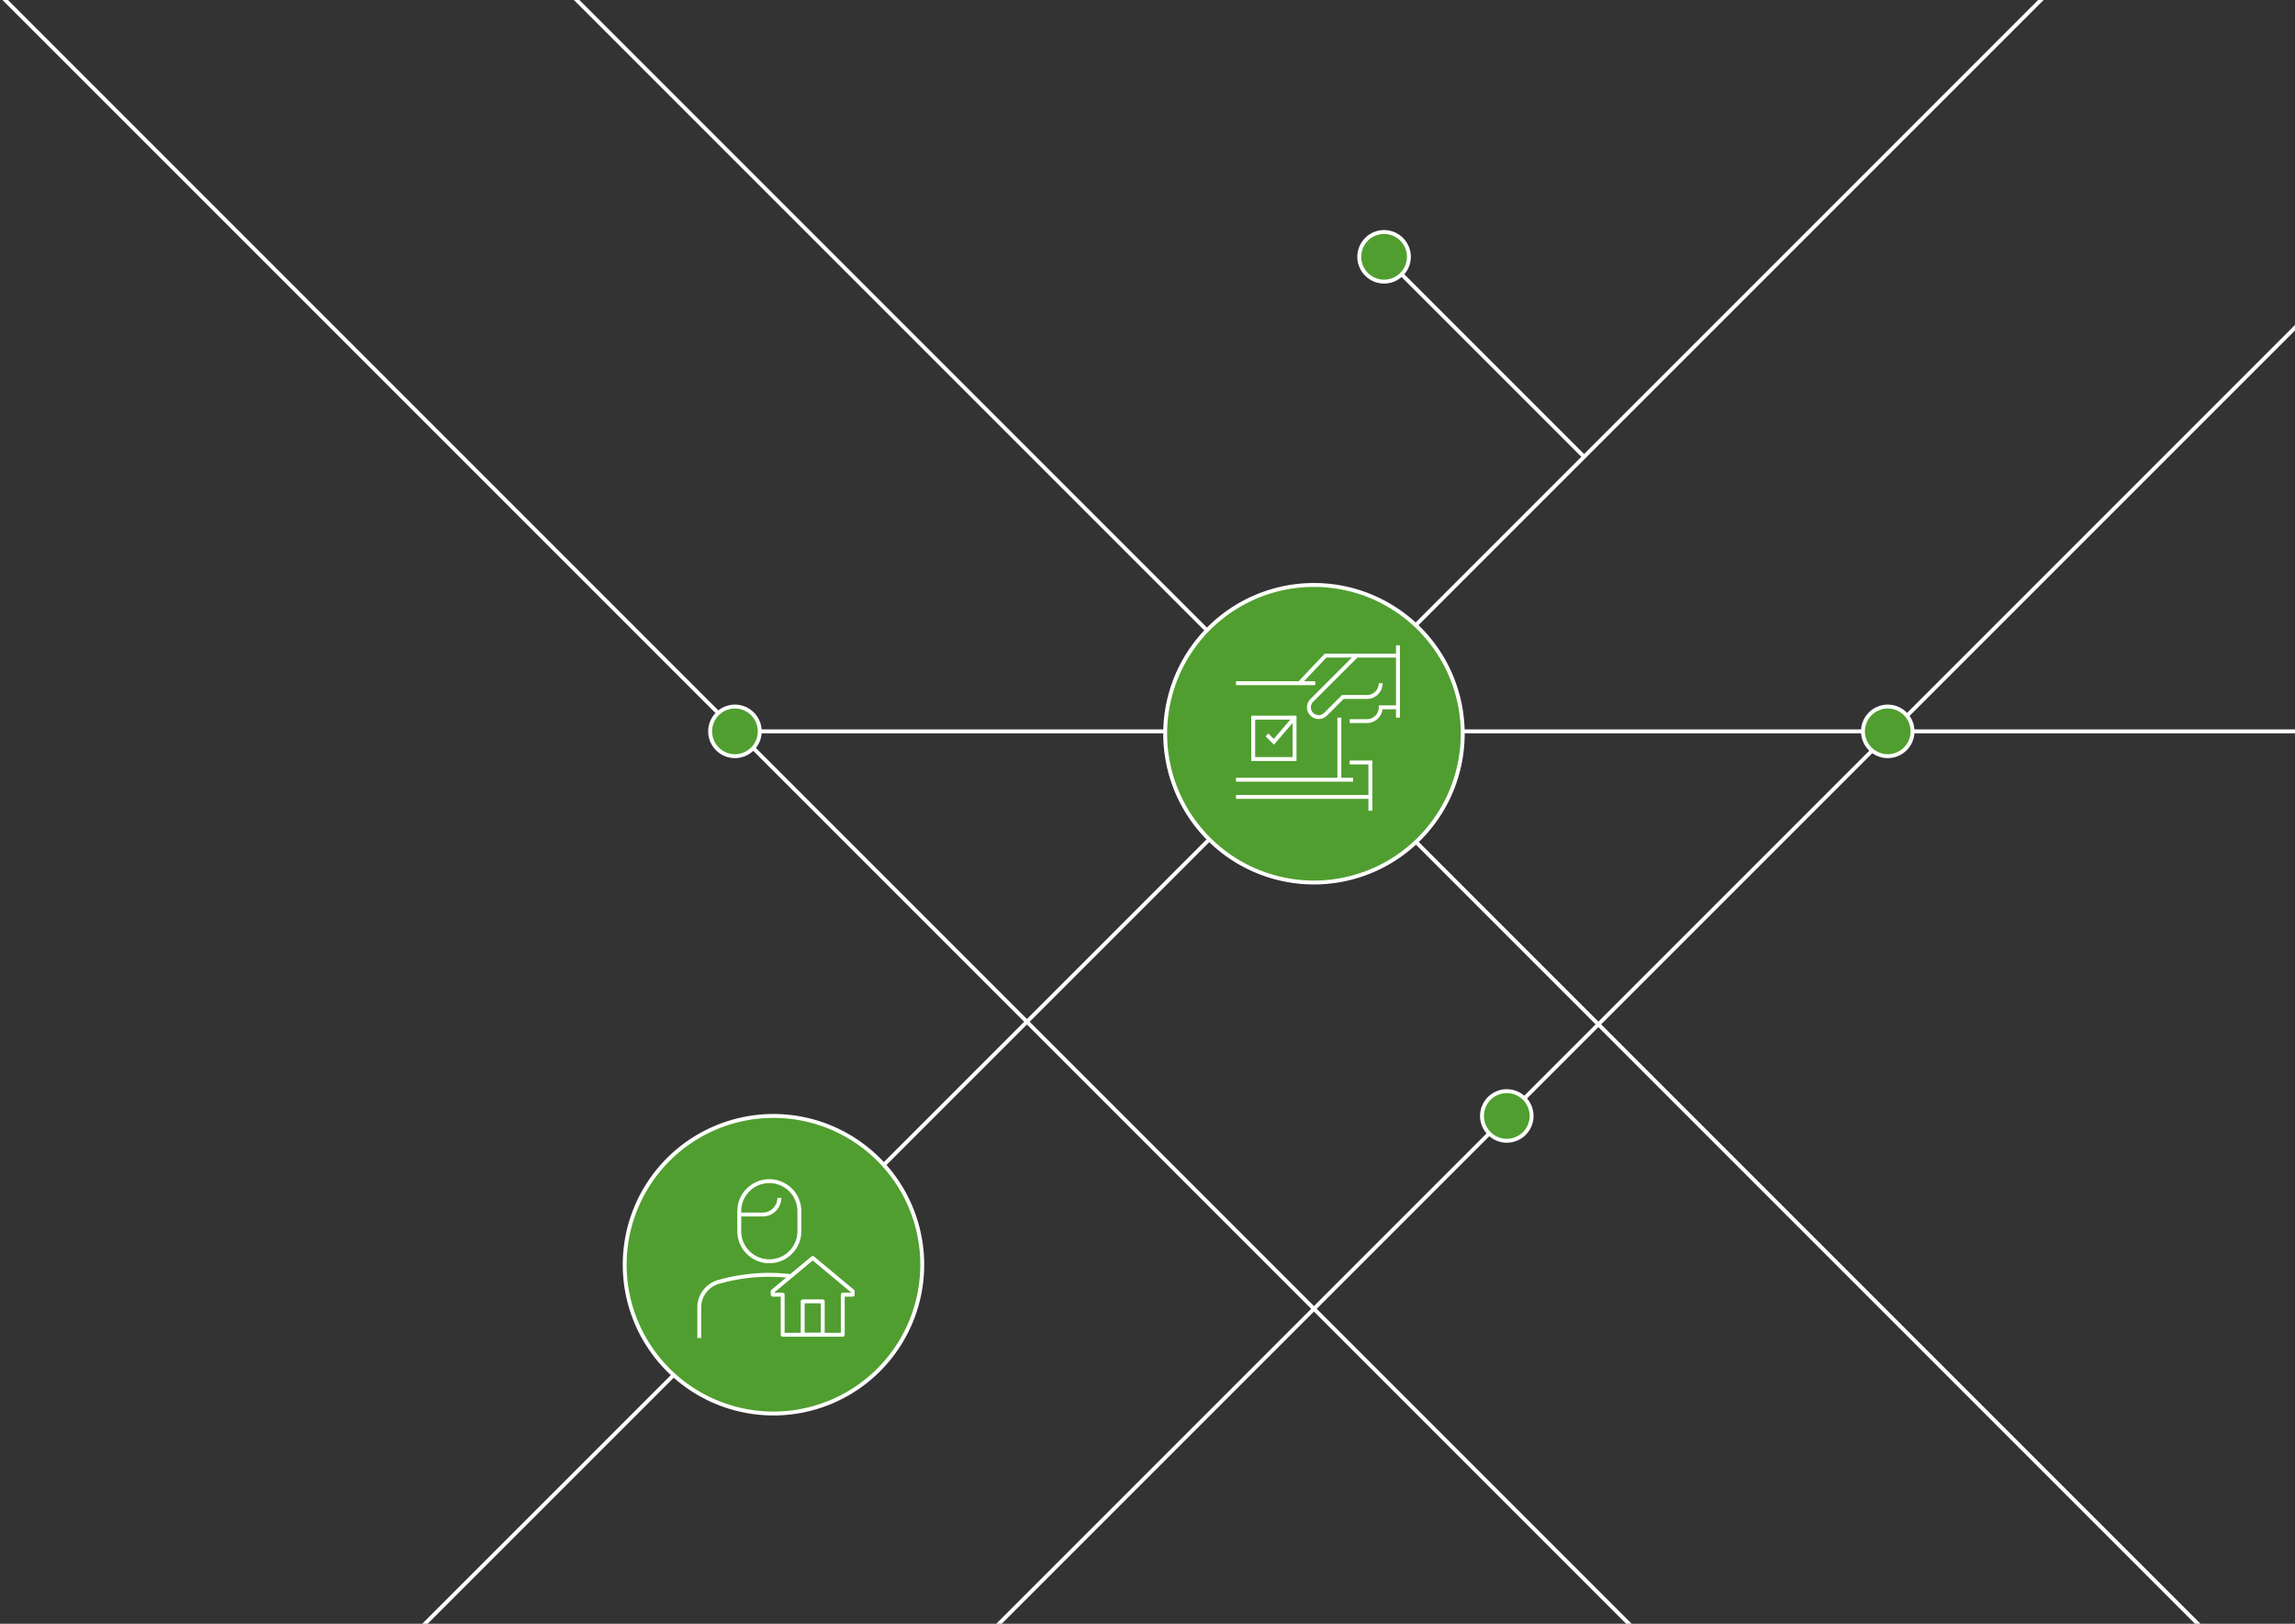 <svg xmlns="http://www.w3.org/2000/svg" xmlns:xlink="http://www.w3.org/1999/xlink" width="882" height="624" viewBox="0 0 882 624">
  <rect x="0" y="0" width="882" height="624" fill="#333333" stroke="none"/>
  <defs>
    <clipPath id="clip-path">
      <rect id="Rectangle_503" data-name="Rectangle 503" width="882" height="624" transform="translate(1037 3222)" fill="#509e2f" stroke="#707070" stroke-width="1"/>
    </clipPath>
    <clipPath id="clip-path-2">
      <path id="Path_142" data-name="Path 142" d="M0,596.372H776.7v-798.2H0Z" transform="translate(0 201.828)" fill="#509e2f"/>
    </clipPath>
    <clipPath id="clip-path-5">
      <path id="Path_3754" data-name="Path 3754" d="M0,18.384H60.455V-42.639H0Z" transform="translate(0 42.639)" fill="none"/>
    </clipPath>
    <clipPath id="clip-path-6">
      <path id="Path_3756" data-name="Path 3756" d="M0,26.366H63.106V-37.21H0Z" transform="translate(0 37.21)" fill="none"/>
    </clipPath>
  </defs>
  <g id="Group_4320" data-name="Group 4320" transform="translate(-22152 -4979)">
    <g id="Mask_Group_63" data-name="Mask Group 63" transform="translate(21115 1757)" clip-path="url(#clip-path)">
      <g id="Group_4004" data-name="Group 4004" transform="translate(0 -794.439)">
        <g id="Group_1066" data-name="Group 1066" transform="translate(1143.302 3937.527)">
          <g id="Group_78" data-name="Group 78" transform="translate(52.615 394.958)">
            <path id="Path_113" data-name="Path 113" d="M300.436,0-11.926,312.362" transform="translate(11.926 0)" fill="#509e2f" stroke="#fff" stroke-width="1.5"/>
          </g>
          <g id="Group_79" data-name="Group 79" transform="translate(273.232 514.504)">
            <path id="Path_114" data-name="Path 114" d="M182.594,0-10.222,192.816" transform="translate(10.222 0)" fill="#509e2f" stroke="#fff" stroke-width="1.5"/>
          </g>
          <g id="Group_83" data-name="Group 83" transform="translate(113.029 76.635)">
            <path id="Path_118" data-name="Path 118" d="M0,0,246.374,246.374" transform="translate(0 0)" fill="#509e2f" stroke="#fff" stroke-width="1.5"/>
          </g>
          <g id="Group_84" data-name="Group 84" transform="translate(432.358 184.34)">
            <path id="Path_119" data-name="Path 119" d="M0,0,69.965,69.965" transform="translate(0 0)" fill="#509e2f" stroke="#fff" stroke-width="1.5"/>
          </g>
          <g id="Group_85" data-name="Group 85" transform="translate(-106.581 76.635)">
            <path id="Path_120" data-name="Path 120" d="M0,0,630.685,630.685" fill="#509e2f" stroke="#fff" stroke-width="1.5"/>
          </g>
          <g id="Group_3648" data-name="Group 3648" transform="translate(0 0)">
            <g id="Group_89" data-name="Group 89" transform="translate(416.091 168.075)">
              <path id="Path_124" data-name="Path 124" d="M2.085,12.153a9.528,9.528,0,1,0,0-13.474A9.526,9.526,0,0,0,2.085,12.153Z" transform="translate(0.706 4.113)" fill="#509e2f" stroke="#fff" stroke-width="1.5"/>
            </g>
            <g id="Group_91" data-name="Group 91" transform="translate(463.253 498.243)">
              <path id="Path_126" data-name="Path 126" d="M2.085,12.153a9.528,9.528,0,1,0,0-13.474A9.526,9.526,0,0,0,2.085,12.153Z" transform="translate(0.706 4.113)" fill="#509e2f" stroke="#fff" stroke-width="1.5"/>
            </g>
            <g id="Group_93" data-name="Group 93" transform="translate(166.618 350.445)">
              <path id="Path_128" data-name="Path 128" d="M2.085,12.153a9.528,9.528,0,1,0,0-13.474A9.526,9.526,0,0,0,2.085,12.153Z" transform="translate(0.706 4.113)" fill="#509e2f" stroke="#fff" stroke-width="1.5"/>
            </g>
            <g id="Group_94" data-name="Group 94" transform="translate(437.962 77.418)">
              <path id="Path_129" data-name="Path 129" d="M169.565,0-71.99,241.555" transform="translate(71.99 0)" fill="#509e2f" stroke="#fff" stroke-width="1.5"/>
            </g>
            <line id="Line_175" data-name="Line 175" x1="592" transform="translate(185.198 359.973)" fill="none" stroke="#fff" stroke-width="1.5"/>
            <g id="Group_3650" data-name="Group 3650" transform="translate(609.66 350.445)">
              <path id="Path_125" data-name="Path 125" d="M2.085,12.153a9.528,9.528,0,1,0,0-13.474A9.526,9.526,0,0,0,2.085,12.153Z" transform="translate(0.706 4.113)" fill="#509e2f" stroke="#fff" stroke-width="1.5"/>
            </g>
            <g id="Group_3651" data-name="Group 3651" transform="translate(133.78 507.771)">
              <path id="Path_121" data-name="Path 121" d="M12.512,72.924a57.175,57.175,0,1,0,0-80.857A57.173,57.173,0,0,0,12.512,72.924Z" transform="translate(4.235 24.679)" fill="#509e2f" stroke="#fff" stroke-width="1.5"/>
            </g>
          </g>
          <g id="Group_97" data-name="Group 97" transform="translate(432.359 396.958)">
            <path id="Path_132" data-name="Path 132" d="M0,0,310.362,310.362" transform="translate(0 0)" fill="#509e2f" stroke="#fff" stroke-width="1.5"/>
          </g>
          <g id="Group_107" data-name="Group 107" transform="translate(0 0)" clip-path="url(#clip-path-2)">
            <g id="Group_105" data-name="Group 105" transform="translate(626.928 176.714)">
              <path id="Path_140" data-name="Path 140" d="M151.354,0-25.556,176.91" transform="translate(25.556 0)" fill="#509e2f" stroke="#fff" stroke-width="1.5"/>
            </g>
          </g>
          <g id="Group_108" data-name="Group 108" transform="translate(479.526 367.516)">
            <path id="Path_143" data-name="Path 143" d="M87.524,0-45.987,133.511" transform="translate(45.987 0)" fill="#509e2f" stroke="#fff" stroke-width="1.5"/>
          </g>
          <g id="Group_3649" data-name="Group 3649" transform="translate(0 6)">
            <g id="Group_75" data-name="Group 75" transform="translate(341.493 297.709)">
              <path id="Path_110" data-name="Path 110" d="M12.512,72.924a57.175,57.175,0,1,0,0-80.857A57.173,57.173,0,0,0,12.512,72.924Z" transform="translate(4.235 24.679)" fill="#509e2f" stroke="#fff" stroke-width="1.5"/>
            </g>
          </g>
        </g>
      </g>
    </g>
    <g id="Group_4305" data-name="Group 4305" transform="translate(22420 5474.836)">
      <g id="Group_4304" data-name="Group 4304" transform="translate(0 -42.639)" clip-path="url(#clip-path-5)">
        <g id="Group_4300" data-name="Group 4300" transform="translate(28.945 30.228)">
          <path id="Path_3749" data-name="Path 3749" d="M4.639,0l-15.4,12.832v1.282h3.85v15.4h23.1v-15.4h3.85V12.832Z" transform="translate(10.759)" fill="none" stroke="#fff" stroke-linejoin="round" stroke-width="1.5"/>
        </g>
        <path id="Path_3750" data-name="Path 3750" d="M35.992-9.862h-7.7V2.97h7.7Z" transform="translate(12.199 56.771)" fill="none" stroke="#fff" stroke-linejoin="round" stroke-width="1.5"/>
        <g id="Group_4301" data-name="Group 4301" transform="translate(16.113 0.715)">
          <path id="Path_3751" data-name="Path 3751" d="M0,5.8a11.548,11.548,0,0,0,23.1,0V-1.9A11.548,11.548,0,0,0,11.548-13.449,11.549,11.549,0,0,0,0-1.9Z" transform="translate(0 13.449)" fill="none" stroke="#fff" stroke-linejoin="round" stroke-width="1.5"/>
        </g>
        <g id="Group_4302" data-name="Group 4302" transform="translate(16.113 7.131)">
          <path id="Path_3752" data-name="Path 3752" d="M4.639,0A6.416,6.416,0,0,1-1.777,6.416h-8.982" transform="translate(10.759)" fill="none" stroke="#fff" stroke-linejoin="round" stroke-width="1.5"/>
        </g>
        <g id="Group_4303" data-name="Group 4303" transform="translate(0.716 36.724)">
          <path id="Path_3753" data-name="Path 3753" d="M10.618.147a70.98,70.98,0,0,0-27.8,2.234,10.264,10.264,0,0,0-7.445,9.871V23.958" transform="translate(24.626 0.342)" fill="none" stroke="#fff" stroke-linejoin="round" stroke-width="1.5"/>
        </g>
      </g>
    </g>
    <g id="Group_4308" data-name="Group 4308" transform="translate(22627 5264.195)">
      <g id="Group_4307" data-name="Group 4307" transform="translate(0 -37.21)" clip-path="url(#clip-path-6)">
        <g id="Group_4306" data-name="Group 4306" transform="translate(0 0)">
          <path id="Path_3755" data-name="Path 3755" d="M18.127,18.676h7.947V31.92H-25.582m0-6.622H19.451m6.622,11.921v-5.3M-1.185-11.788l10.04-10.6H36.67M18.127,2.781h6.622a5.3,5.3,0,0,0,5.3-5.3H36.67m-62.252-9.272H4.882M14.152,1.457V25.3M36.67,1.457V-26.357M20.775-22.385,3.558-5.166a3.744,3.744,0,0,0,0,5.3,3.745,3.745,0,0,0,5.3,0L15.478-6.49h9.271a5.3,5.3,0,0,0,5.3-5.3M-18.96,17.352H-3.065V1.457H-18.96ZM-3.065,1.457l-7.948,9.272-2.648-2.65" transform="translate(25.582 26.357)" fill="none" stroke="#fff" stroke-width="1.5"/>
        </g>
      </g>
    </g>
  </g>
</svg>
